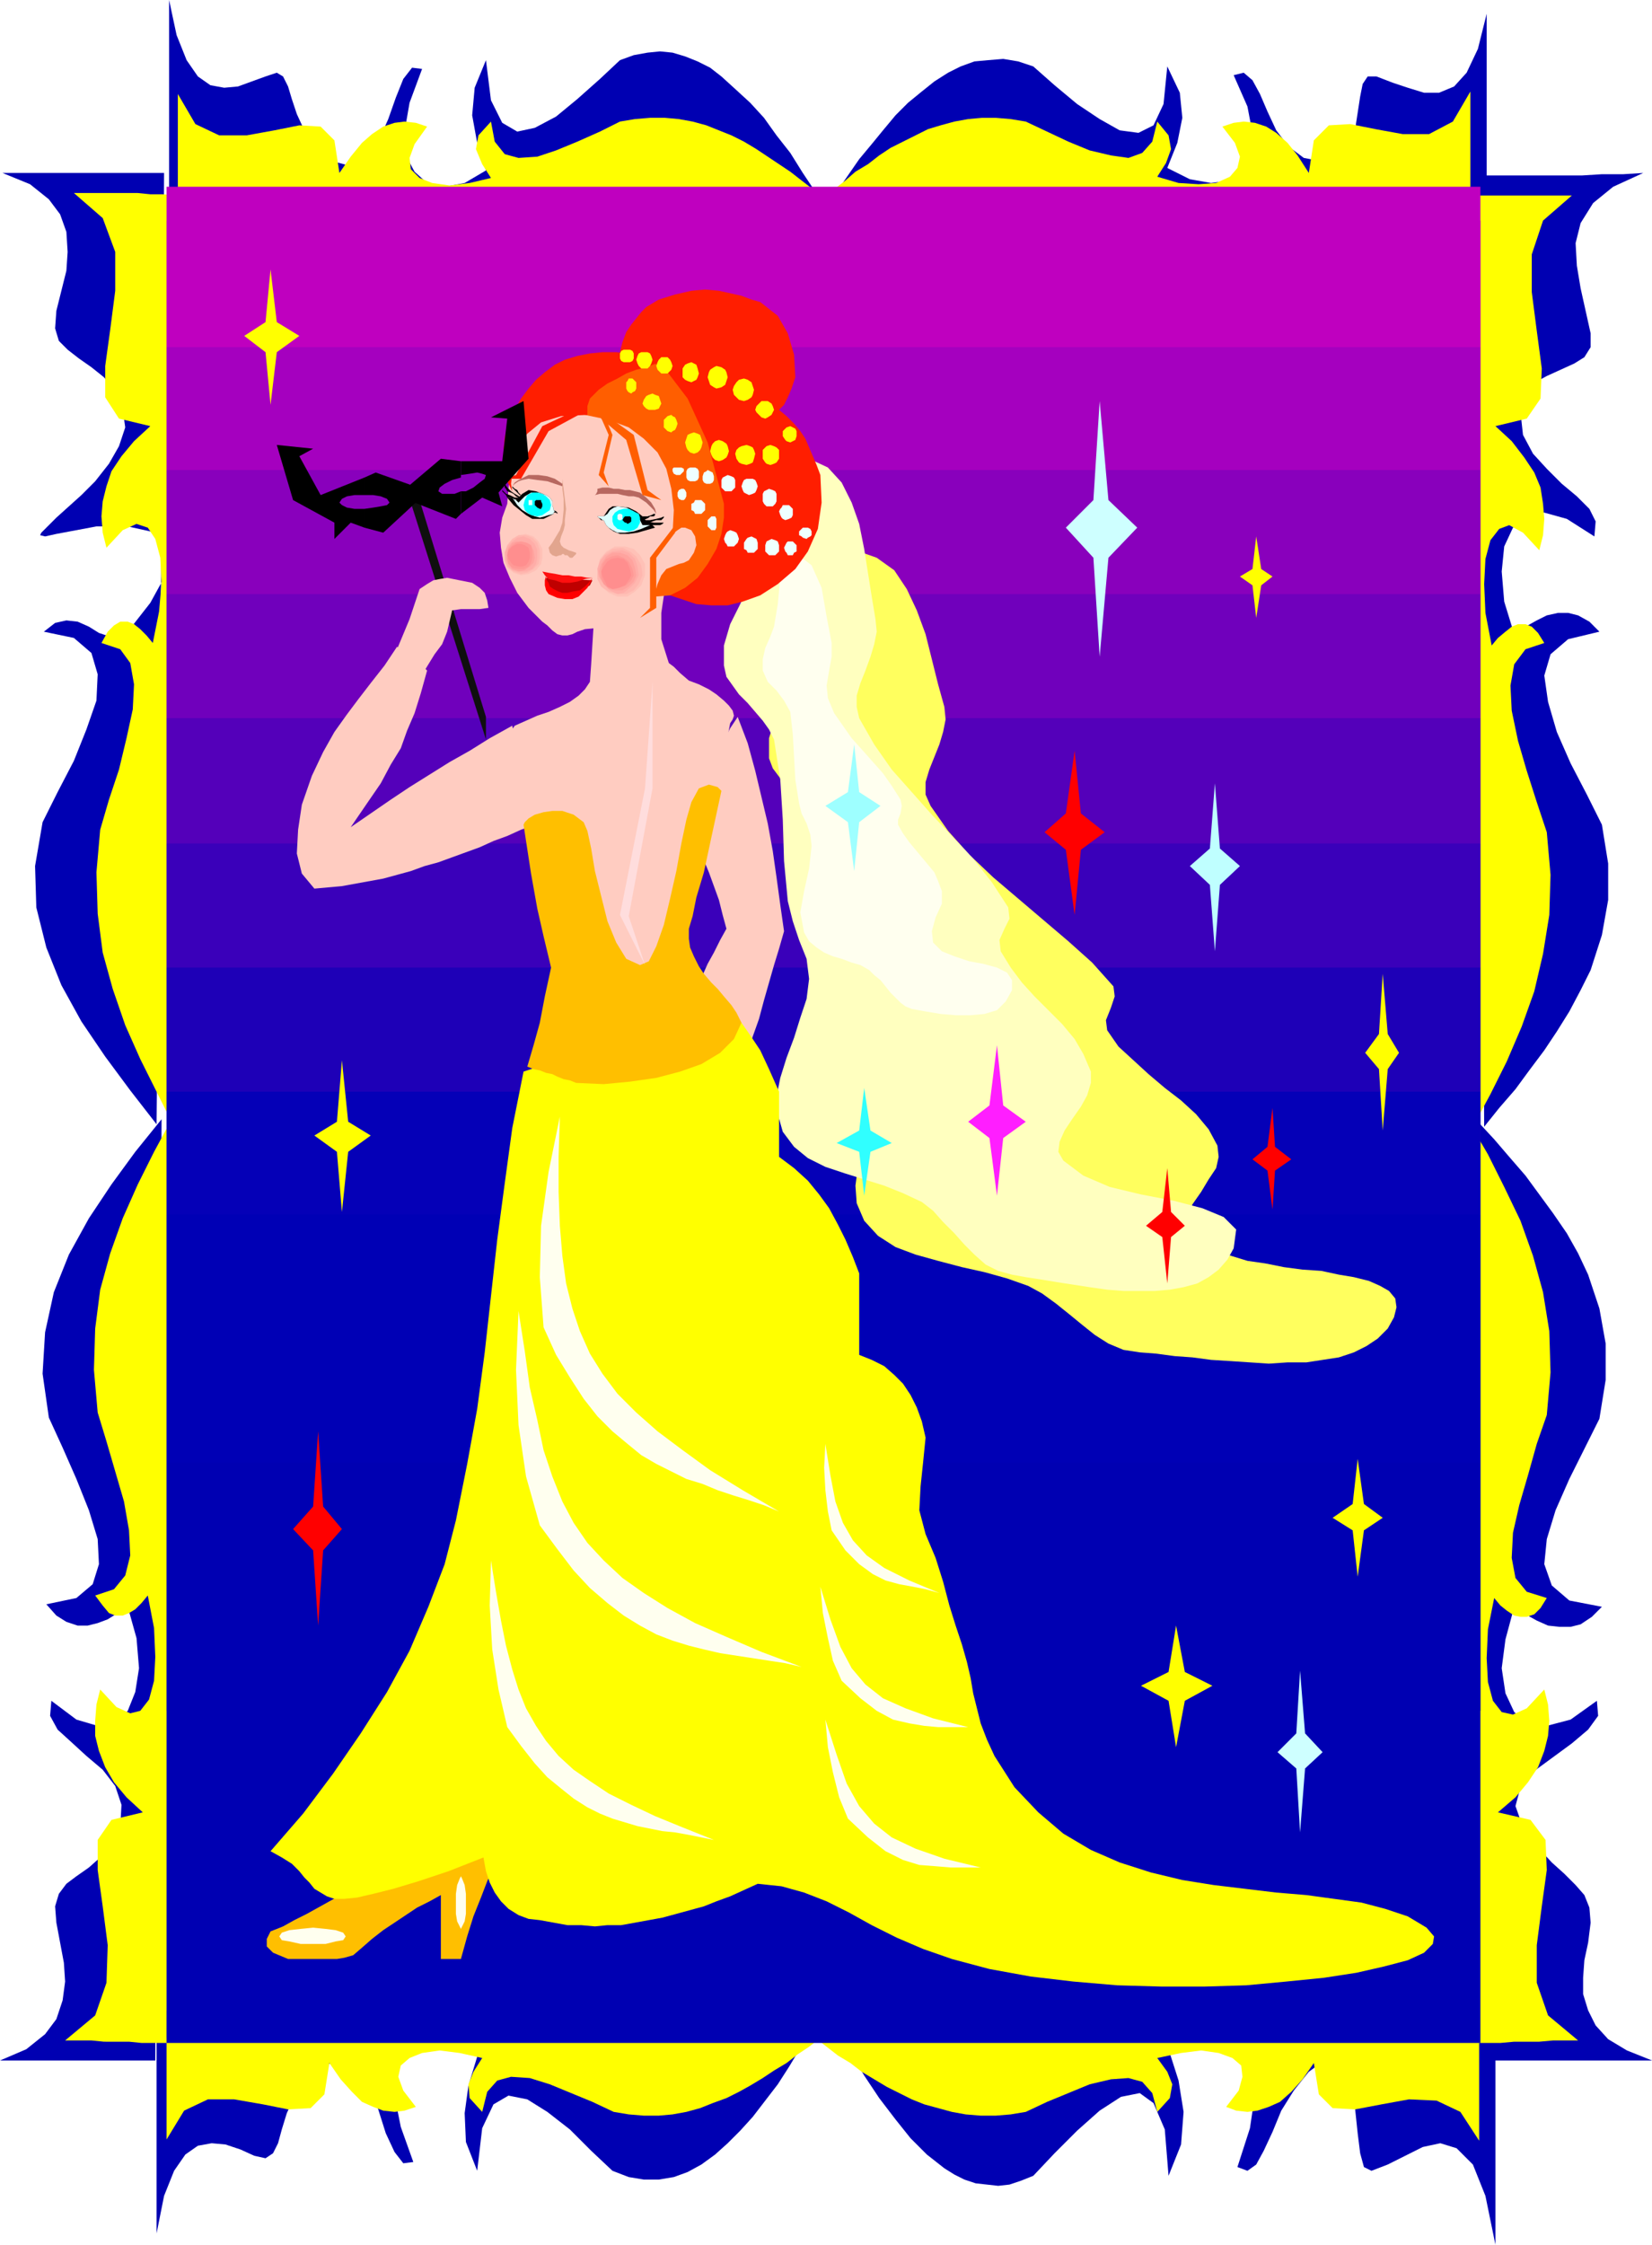 <svg xmlns="http://www.w3.org/2000/svg" fill-rule="evenodd" height="1.791in" preserveAspectRatio="none" stroke-linecap="round" viewBox="0 0 1319 1791" width="1.319in"><style>.pen1{stroke:none}.brush2{fill:#0000b2}.brush3{fill:#ff0}.brush4{fill:#bf00bf}.brush12{fill:#0000b5}.brush13{fill:#ffbf00}.brush16{fill:#ffffef}.brush18{fill:#ffccc1}.brush19{fill:#ff1e00}.brush21{fill:#000}.brush22{fill:#dff}.brush23{fill:#0ff}.brush24{fill:#efffff}.brush27{fill:#ff5e00}.brush28{fill:#ffc1b7}.brush29{fill:#ffb7af}.brush30{fill:#ffada8}.brush31{fill:#ffa39e}.brush32{fill:#ff9996}.brush33{fill:#ff8e8e}.brush35{fill:red}</style><path class="pen1 brush2" d="M659 165h528V11l-7 28-9 19-10 11-12 5h-12l-13-4-12-4-13-5h-7l-4 6-2 10-2 13-2 13-5 12-8 10-12 4-16-3-12-9-10-13-7-15-6-14-6-11-7-6-8 2 11 25 4 21-2 17-6 13-11 8-14 2-17-3-18-9 8-20 4-20-2-20-10-21-3 30-8 17-12 6-15-2-16-9-18-12-18-15-17-15-12-4-12-2-12 1-11 1-11 4-10 5-11 7-10 8-11 9-10 10-10 12-9 11-10 12-9 13-9 13-9 12zm2 4H135V0l6 28 8 20 9 13 10 7 11 2 11-1 11-4 11-4 9-3 5 3 4 8 3 10 4 12 6 13 10 13 14 12 15 4 11-7 9-13 8-18 6-17 6-15 7-9 8 1-10 27-4 23 1 19 7 13 10 9 14 3 16-3 17-10-7-22-4-22 2-22 9-22 4 32 9 18 12 7 14-3 17-9 17-14 18-16 16-15 11-4 11-2 10-1 10 1 10 3 10 4 10 5 9 7 11 10 12 11 11 12 10 14 11 14 10 16 10 15 10 16zm-6 1427h539v195l-8-39-10-25-13-13-13-4-14 3-14 7-14 7-13 5-6-3-3-11-2-16-2-19-2-18-3-15-7-8h-10l-15 11-12 15-10 16-7 17-7 15-6 11-7 5-8-3 10-31 4-27-1-21-7-16-11-10-14-4-17 4-19 11 8 25 4 25-2 26-10 25-3-37-9-21-11-8-15 3-17 11-18 16-18 18-17 18-10 4-9 3-9 1-9-1-9-1-9-3-8-4-8-5-14-11-13-13-12-15-13-17-12-18-12-20-11-20-12-20zm2 8H125v178l6-30 8-20 9-13 10-7 11-2 11 1 12 4 11 5 9 2 6-4 4-8 3-11 4-13 6-13 9-14 14-11 15-4 11 7 10 14 8 18 6 19 7 15 7 9 8-1-10-28-5-25 2-19 6-14 11-9 13-3 16 4 18 10-7 23-3 22 1 23 9 23 4-34 9-19 12-7 15 3 16 10 18 14 17 17 17 16 13 5 12 2h12l12-2 11-4 11-6 11-8 10-9 10-10 10-11 10-13 10-13 9-14 9-15 9-15 9-15z"/><path class="pen1 brush2" d="m1180 895 1 187 2 187 1 188 1 187h134l-20-8-15-9-10-11-6-12-4-13v-13l1-14 3-14 2-16-1-12-4-10-7-8-9-9-10-9-11-12-12-16-6-17 4-15 11-13 15-11 15-11 13-11 8-11-1-12-21 15-19 5-15-2-11-9-7-15-3-20 3-23 7-26 9 6 9 5 9 4 9 1h9l8-2 9-6 8-8-26-5-14-12-6-17 2-20 7-23 11-25 12-24 12-24 5-31v-29l-5-28-9-27-8-17-9-16-11-16-11-15-11-15-13-15-12-14-13-14zm5 4-1-189-1-191-1-190-1-189h82l16-1h17l16-1-24 11-16 13-10 16-4 16 1 18 3 18 4 18 4 18v11l-5 8-8 5-11 5-11 5-11 6-7 10-3 13 2 18 8 15 11 12 12 12 12 10 10 10 5 10-1 12-22-14-18-5-15 2-10 10-7 15-2 20 2 24 8 26 9-6 9-5 8-4 9-2h8l8 2 9 5 8 8-25 6-14 12-5 17 3 21 7 24 11 25 13 25 12 24 5 31v29l-5 28-9 28-8 16-9 17-10 16-10 15-12 16-11 15-13 15-12 15zm-1056-6-1 188-2 187-1 188-1 188H0l21-9 15-12 9-12 5-15 2-15-1-15-3-16-3-16-1-13 3-10 6-8 8-6 10-7 9-8 9-10 7-14 1-18-5-15-10-13-13-11-12-11-11-10-6-11 1-12 20 15 17 5 14-2 10-10 6-15 3-19-2-24-7-25-8 5-8 5-8 3-8 2h-8l-9-3-8-5-8-9 24-5 13-11 5-16-1-20-7-23-10-25-11-25-11-24-5-35 2-33 7-32 12-30 16-29 18-27 19-26 21-26zm-4 4 2-189 1-190 2-190 1-190H2l22 9 15 12 9 12 5 14 1 16-1 15-4 16-4 16-1 14 3 10 7 7 9 7 10 7 10 8 9 11 6 15 2 14-5 15-8 14-11 14-11 11-10 9-10 9-7 7-5 5-1 2 4 1 9-2 32-6h25l18 4 11 8 4 13-4 16-11 20-18 23-7 4h-7l-9-3-8-5-9-4-9-1-9 2-9 7 24 5 14 12 5 17-1 21-8 23-10 25-13 25-12 24-6 35 1 33 8 32 12 30 16 29 19 28 20 27 21 27z"/><path class="pen1 brush3" d="m1174 897 1 183 1 183 1 183 1 184h20l11-1h20l11-1h20l-24-20-9-26v-30l4-31 4-29-1-24-12-16-26-6 14-12 10-12 8-12 5-13 3-12 1-12-1-13-3-12-14 15-11 5-9-2-7-9-4-15-1-19 1-23 5-25 5 6 5 4 6 4 5 1h5l6-2 5-5 5-8-16-5-9-11-3-16 1-20 5-22 7-24 7-25 8-23 3-34-1-33-5-31-8-29-10-28-13-27-13-26-14-24zm2 2V714l-1-186-1-186V156h81l-23 20-9 27v30l4 31 4 30-1 24-11 16-25 6 13 12 10 13 8 12 5 12 2 13 1 12-1 13-3 12-13-14-11-6-8 3-7 9-4 15-1 20 1 23 5 26 5-6 6-5 5-4 5-2h6l5 2 5 5 5 8-15 5-9 12-3 17 1 20 5 24 7 24 8 25 8 24 3 34-1 32-5 31-7 30-10 28-12 28-13 26-14 26zM657 158h517V73l-14 24-19 10h-21l-22-4-20-4-17 1-12 12-4 26-9-14-8-10-9-8-8-5-9-3-9-1-8 1-9 3 10 13 4 11-2 9-6 7-11 5-14 1-16-1-17-5 7-11 4-11-2-11-9-11-4 16-8 9-11 4-14-2-17-4-17-7-17-8-17-8-12-2-12-1h-11l-11 1-11 2-11 3-10 3-10 5-10 5-10 5-9 6-9 7-10 6-8 7-9 7-9 7zm0 0H142V75l14 24 19 9h22l22-4 20-4 17 1 11 11 4 26 9-13 9-11 8-7 9-6 9-3 8-1 9 1 9 3-10 14-4 11 1 9 7 7 10 4 14 2 16-2 17-4-7-11-5-12 2-11 10-11 3 16 8 10 11 3 15-1 15-5 17-7 18-8 16-8 12-2 12-1h12l11 1 11 2 11 3 10 4 10 4 10 5 10 6 9 6 9 6 9 6 9 7 9 7 8 7z"/><path class="pen1 brush3" d="M651 1626h530v82l-15-23-19-9-22-1-22 4-21 4-18-1-11-11-4-25-9 13-9 10-9 8-9 4-9 3-8 1-9-1-8-3 10-13 3-11-1-9-7-6-11-4-14-2-16 2-19 4 8 11 4 10-2 11-10 11-4-15-8-9-11-3-14 1-17 4-17 7-17 7-17 8-12 2-12 1h-12l-12-1-11-2-11-3-11-3-10-4-10-5-10-5-10-6-10-6-9-7-10-6-9-7-9-7z"/><path class="pen1 brush3" d="M655 1626H133v81l14-23 19-9h21l23 4 20 4 18-1 11-11 4-25 9 13 9 10 8 8 9 4 8 3 9 1 8-1 9-3-10-13-4-11 2-9 7-6 10-4 14-2 16 2 18 4-7 11-4 10 1 11 10 11 4-16 8-9 11-3 15 1 16 5 17 7 17 7 17 8 12 2 12 1h12l11-1 11-2 11-3 10-4 11-4 10-5 9-5 10-6 9-6 10-6 9-7 9-6 9-7z"/><path class="pen1 brush3" d="m136 895-1 183v183l-1 184-1 185h-20l-10-1H83l-10-1H52l24-20 9-26 1-30-4-31-4-29v-24l11-16 25-6-13-12-10-12-7-12-5-13-3-12v-12l1-13 3-12 13 14 11 5 8-2 7-9 4-15 1-19-1-23-5-26-5 6-5 5-5 3-5 2h-6l-5-2-5-6-6-8 15-5 9-11 4-16-1-20-4-23-7-24-7-24-7-23-3-34 1-33 4-31 8-29 10-28 12-27 13-26 13-24zm2 2V712l1-185 1-186V156l-10-1h-10l-10-1H59l23 20 10 27v31l-4 31-4 29v25l11 17 25 6-13 12-10 12-8 12-4 12-3 12-1 12 1 13 3 12 13-14 11-5 9 3 6 9 4 15 1 20-2 23-5 25-5-6-5-5-5-4-5-2h-6l-5 3-5 5-5 9 15 5 8 11 3 17-1 20-5 23-6 25-8 24-7 24-3 34 1 33 4 31 8 29 10 29 12 27 13 26 13 26z"/><path class="pen1 brush4" d="M1182 149v128H133V149h1049z"/><path class="pen1 brush4" d="M133 176h1049v199H133V176z"/><path class="pen1" style="fill:#a500bf" d="M133 277h1049v197H133V277z"/><path class="pen1" style="fill:#8900bc" d="M133 375h1049v198H133V375z"/><path class="pen1" style="fill:#7000bc" d="M133 474h1049v199H133V474z"/><path class="pen1" style="fill:#5400ba" d="M133 573h1049v199H133V573z"/><path class="pen1" style="fill:#3a00ba" d="M133 673h1049v198H133V673z"/><path class="pen1" style="fill:#1e00b7" d="M133 772h1049v197H133V772z"/><path class="pen1" style="fill:#0500b7" d="M133 871h1049v197H133V871z"/><path class="pen1 brush12" d="M133 969h1049v198H133V969z"/><path class="pen1 brush12" d="M133 1068h1049v198H133v-198z"/><path class="pen1 brush2" d="M133 1167h1049v198H133v-198z"/><path class="pen1 brush2" d="M133 1266h1049v364H133v-364z"/><path class="pen1 brush13" d="m291 1503-10 4-9 5-9 5-9 5-9 5-10 5-9 5-10 4-3 6v6l5 5 12 5h39l6-1 7-2 7-6 8-7 9-7 9-6 9-6 9-6 10-5 9-5v51h16l5-18 5-16 6-15 5-13 5-11 4-9 4-8 3-5-14 4-14 4-14 4-14 5-15 4-14 5-14 4-15 5z"/><path class="pen1" style="fill:#ffff5e" d="m683 439 17 6 14 10 10 15 8 17 7 19 5 20 5 20 5 18 1 10-2 10-3 10-4 10-4 10-3 10v10l4 9 14 20 17 19 19 18 20 17 20 17 20 17 19 17 17 19 1 8-3 9-4 10 1 8 9 13 12 11 12 11 13 11 13 10 12 11 10 12 7 13 1 9-2 9-6 9-6 10-7 10-4 9v9l4 8 8 6 11 5 12 4 13 4 14 2 15 3 15 2 15 1 14 3 12 2 12 3 9 4 7 4 5 6 1 7-2 8-5 9-8 8-9 6-10 5-12 4-13 2-13 2h-15l-15 1-15-1-15-1-16-1-15-2-14-1-15-2-13-1-13-2-12-5-11-7-10-8-11-9-10-8-11-8-11-6-17-6-18-5-18-4-19-5-18-5-16-6-14-9-11-12-6-14-1-14 2-15 5-15 5-15 6-16 4-16 1-16-3-16-7-15-7-15-6-15-5-32-4-33-4-32-8-31-4-8-6-8-7-6-7-7-8-7-7-7-6-8-3-8v-16l5-16 7-16 7-15 5-15 3-17 3-18 4-17 4-16 7-12 10-7 14-1z"/><path class="pen1" style="fill:#ffffbf" d="m646 366 15 7 11 12 8 16 6 17 4 20 3 19 3 19 3 18 1 10-2 10-3 10-4 11-4 10-3 10v9l2 9 12 21 14 20 16 18 16 18 17 18 16 17 15 19 13 20 1 9-4 8-4 9 1 9 8 13 9 12 10 11 11 11 11 11 10 12 7 12 6 14v9l-3 10-5 9-7 10-6 9-4 9-1 8 4 7 16 12 21 9 25 6 26 5 23 6 17 7 10 10-2 15-5 9-7 8-8 6-9 5-11 3-11 2-12 1h-25l-13-1-14-2-13-2-13-2-12-2-13-2-11-2-11-3-10-5-9-8-8-8-8-9-9-9-8-9-9-7-15-7-15-6-16-5-16-5-15-5-14-7-11-9-9-12-4-14-1-14 3-15 5-16 6-16 5-16 5-15 2-16-2-16-6-15-5-15-4-16-3-32-1-33-2-32-5-32-4-8-5-7-6-7-6-7-7-7-5-7-5-7-2-9v-16l5-17 8-16 7-15 4-14 4-17 3-18 4-17 5-15 7-12 9-7 12-1z"/><path class="pen1 brush16" d="m635 441 13 10 8 18 4 23 4 21v11l-2 11-2 12 1 10 5 12 7 10 7 10 9 10 8 9 8 9 7 10 7 11 1 5-1 6-2 5v4l4 7 5 7 5 6 5 6 5 6 5 6 3 7 3 8v10l-5 11-3 11 1 9 7 7 10 4 12 4 11 2 11 3 8 4 4 6v8l-5 9-7 7-10 3-11 1h-12l-12-1-12-2-11-2-5-2-4-3-4-4-4-4-4-5-4-5-5-4-4-4-7-4-7-2-8-3-7-2-7-3-6-4-6-5-4-7-3-16 3-17 4-18 2-18-1-9-3-9-4-8-2-8-3-19-1-18-1-18-2-18-5-9-6-8-7-7-4-9v-9l2-9 4-9 3-8 3-18 2-21 4-16 8-4z"/><path class="pen1" style="fill:#0f0f0f" d="m388 572-53-173-7 2 60 189v-18z"/><path class="pen1 brush18" d="m589 572 8 21 6 22 5 21 5 21 4 22 3 21 3 22 3 21-4 14-4 13-4 14-4 14-4 15-5 14-5 15-5 16-6-6-7-6-6-5-6-5-6-6-6-5-7-5-6-6 5-9 5-9 5-9 5-9 4-9 5-9 5-10 5-9-3-11-3-12-4-11-4-11-5-12-5-11-6-11-5-11 5-10 6-11 5-10 6-10 5-9 6-10 5-10 6-9zm-180 7-18 10-16 10-16 9-16 10-16 10-15 10-16 11-16 11 13-19 11-16 8-15 8-13 5-14 6-14 5-16 5-18-6-6-6-5-6-3-6-5-10 15-11 14-10 13-9 12-10 14-9 16-9 19-8 23-3 20-1 19 4 16 10 12 11-1 11-1 11-2 11-2 11-2 11-3 11-3 11-4 11-3 11-4 11-4 11-4 11-5 11-4 11-5 11-4-3-20-6-20-5-19-4-20z"/><path class="pen1 brush3" d="m561 803 8-1 7 2 8 5 8 7 7 10 8 12 7 15 8 18v52l12 9 11 10 9 11 8 11 7 13 6 12 6 14 5 13v65l10 4 10 5 8 7 7 7 6 9 5 10 4 11 3 13-2 20-2 19-1 19 5 19 8 19 6 19 5 19 5 16 5 15 4 14 3 13 2 12 3 12 3 12 5 13 6 13 16 25 19 20 20 17 22 13 23 10 25 8 25 6 25 4 25 3 25 3 24 2 22 3 22 3 19 5 18 6 15 9 6 7-1 6-7 7-13 6-19 5-22 5-26 4-30 3-32 3-33 1h-35l-35-1-35-3-34-4-33-6-30-8-23-8-21-9-20-10-18-10-18-9-18-7-18-5-19-2-11 5-11 5-11 4-10 4-11 3-11 3-11 3-11 2-11 2-11 2h-11l-10 1-11-1h-11l-11-2-11-2-9-1-8-3-8-5-6-6-5-7-4-8-3-9-2-11-28 11-24 8-20 6-16 4-13 3-10 1h-8l-6-2-5-3-5-3-4-5-4-4-4-5-6-6-8-5-9-5 26-30 24-32 22-32 21-33 18-33 15-35 13-34 9-35 9-45 8-44 6-45 5-45 5-45 6-45 6-44 9-45 18-6 18-7 17-6 18-7 17-7 18-6 18-7 19-6z"/><path class="pen1 brush18" d="m536 450-5 19-3 20v21l6 19 4 3 5 5 7 6 8 3 8 4 6 4 6 5 4 4 3 4 1 4-1 3-2 3-9 47-9 40-9 35-10 30-9 24-10 18-9 13-10 8-12 2-11-5-12-12-12-18-12-25-12-31-11-38-12-44-9-10-3-11 2-11 7-10 9-4 9-4 9-3 9-4 8-4 7-5 5-5 4-6 1-14 1-16 1-16 1-15 7-3 7-4 8-4 8-5 8-4 9-5 7-4 7-4z"/><path class="pen1 brush19" d="m495 281 2-8 3-8 4-6 4-5 4-5 4-4 5-3 5-3 13-4 13-3 11-1 11 1 9 2 9 2 8 3 7 2 14 11 8 14 5 17 1 18-3 9-3 7-3 6-4 4 6 5 6 6 5 6 4 6 3 7 3 7 3 7 3 8 1 22-3 21-8 18-10 14-14 12-14 9-14 5-12 3h-13l-12-1-12-4-12-4 4-12 4-11 4-12 5-11 4-12 4-11 4-12 4-11-9-12-9-13-8-13-9-13-9-12-8-13-9-13-9-12z"/><path class="pen1 brush18" d="m405 402-4 11-2 12 1 12 2 12 5 12 6 12 9 12 11 11 4 3 4 4 4 3 4 1h4l4-1 4-2 6-2 10-1 9-3 7-3 7-4 6-5 6-5 5-5 4-5 1-3 1-4 2-3 3-2 8-2 8-3 6-3 4-4 4-10v-10l-4-8-7-4-2 1-2 1-2 2-2 2 2-15-1-16-5-18-12-19-9-7-10-6-10-5-11-4-11-2h-12l-12 1-12 3-7 3-6 5-6 7-4 9-3 10-3 11-1 12-1 12z"/><path class="pen1" style="fill:#bf0000" d="m449 476 9-2 8-4 5-3 2-4-37-2v8l6 5 7 2z"/><path class="pen1 brush21" d="M511 417h4l3 1 3 1h6l2-1 1-1h-8l-5-1-6-1v2z"/><path class="pen1 brush21" d="M515 417h3l3-1 3-1h4l1-1 1-1v-1l-2 1-4 1-5 1h-6l1 1 1 1zm-2-2 3-1 2-1 1-1h3l1-1v-1h-1l-2 1-3 1h-4v3z"/><path class="pen1 brush21" d="M477 412h5l2-3 2-3 3-2h4l9 1 6 3 5 4 4 5h2l1 1 2 2 1 1-7 2-7 2-7 1h-7l-5-2-3-2-3-3-2-4h-2l-1-1-1-1-1-1z"/><path class="pen1 brush22" d="M477 412h5l3-2 2-3 3-2 3-1 7 1 6 3 4 5 3 6h6l-7 3-6 2-7 1h-6l-4-2-3-2-2-2-2-4h-1l-1-1-2-1-1-1z"/><path class="pen1 brush23" d="m502 406 4 2 4 2 1 3v4l-2 4-3 2-4 1-5-1-4-1-3-3-1-3v-4l2-3 3-2 4-1h4z"/><path class="pen1 brush21" d="M502 412h1l1 1v3l-1 1-2 1-1-1h-1l-1-1-1-1 1-2 1-1h3z"/><path class="pen1 brush24" d="M495 410h1l1 1v3l-1 1h-2l-1-1v-3l1-1h1z"/><path class="pen1 brush21" d="M416 399h-3l-2-1-3-1h-3l-1-2-2-2-1-1v-1l3 3 3 1 4 2h5v2z"/><path class="pen1 brush21" d="m414 397-2-1-2-2-2-1-3-1-1-2-1-1v-3l2 3 3 3 3 2 5 3h-2zm2-2h-1l-2-2-1-1-1-1-1-1-1-1v-1l2 2 2 1 1 2 2 2v1-1z"/><path class="pen1 brush21" d="M445 410v-1l-1-1-2-1v-1l-1-3v-3l-2-3-3-2-8-3-6-1-5 3-5 5-1-1-2-1h-4l5 6 5 4 5 4 5 3h9l4-2 4-2v-1h2l1 1z"/><path class="pen1 brush22" d="M445 408h-2l-1-1v-1l-1-3v-3l-2-3-3-2-6-2h-6l-5 3-5 5-1-1-1-1-2-1-1-1 4 6 4 4 5 3 5 2 4 1 4-1 3-1 4-1v-1l1-1h2z"/><path class="pen1 brush23" d="m429 393 4 1 3 2 3 3 1 4-1 4-3 2-3 2-4 1-5-1-3-2-2-2-1-4 1-4 2-4 4-2h4z"/><path class="pen1 brush21" d="M431 399h1v1l1 2v2l-1 2h-1l-2-1-1-1-1-1v-3l1-1h3z"/><path class="pen1 brush24" d="M423 399h2v4h-3v-4h1z"/><path class="pen1" d="m477 390 4-1h5l4 1h4l5 1h4l4 1 4 1 5 4 4 4 3 5 1 4-2-3-3-3-3-3-6-4-4-1h-4l-5-1-4-1h-14l-4 1 1-1 1-2v-2zm-28-4-6-4-6-2-7-1h-8l-4 2-4 2-3 2-2 3 2-2 3-2 3-1 5-1 7 1 8 1 6 2 6 2v-2z" style="fill:#b76860"/><path class="pen1" style="fill:#e2a58e" d="M449 382v8l1 8v9l-1 10-2 6-3 5-3 5-3 4 1 4 2 2 3 1 3-1h1l1-1h1l1 1h2l1 1 1 1h2l1-1 2-2v-1l-6-2-4-2-2-2-1-3 1-4 2-5 1-4v-4l1-9-1-8-1-8-1-8z"/><path class="pen1 brush27" d="m467 331 19 4 16 6 12 9 11 11 7 13 4 16 2 17-1 19 4-3 3-2h3l5 2 3 5 1 7-2 6-4 6-4 2-4 1-5 2-5 2-4 5-3 7-2 7v3l12-1 12-6 10-8 8-11 7-12 4-12 2-13v-11l-13-49-16-35-16-21-17-12-16-2-15 5-12 9-9 13-1 5 1 5 2 6 1 5z"/><path class="pen1 brush19" d="m409 392-5-10-2-11v-11l1-11 3-12 5-10 5-9 6-8 6-7 7-6 8-6 8-4 10-3 10-2 10-1h11l10 1 10 2 10 1 10 2-8 3-8 3-8 2-8 3-7 4-8 4-7 5-7 7-1 3-1 3v7l-21 1-16 5-11 9-7 10-4 11-1 11-1 8 1 6z"/><path class="pen1 brush19" d="m465 325-32 15-21 39-11 3h15l22-38 24-13 3-6z"/><path class="pen1 brush27" d="m539 419-20 26v40l-8 8 13-8v-40l15-20v-6zm-61-92 28 20 11 44 11 8-15-4-13-44-20-17-2-7z"/><path class="pen1 brush27" d="m480 325 9 22-7 30 4 11-8-9 8-32-8-18 2-4z"/><path class="pen1 brush18" d="m499 434 8 2 6 6 4 7v10l-3 8-5 7-7 4h-9l-7-2-6-5-3-8v-9l2-9 5-7 7-4h8z"/><path class="pen1 brush28" d="m499 436 7 2 5 5 4 7v9l-3 8-5 5-6 4h-8l-7-3-6-5-3-6v-8l2-8 5-6 7-4h8z"/><path class="pen1 brush29" d="m497 437 6 3 5 4 4 7 1 8-3 7-4 5-6 3h-7l-7-2-6-4-3-6v-8l2-7 4-5 6-4 8-1z"/><path class="pen1 brush30" d="m497 439 5 2 5 5 2 6 1 7-3 6-4 4-5 4-5 1-6-3-5-5-4-6-1-6 2-6 4-5 6-3 8-1z"/><path class="pen1 brush31" d="m495 441 6 2 4 4 2 6 1 6-2 5-4 4-5 3h-6l-5-1-4-4-3-5-1-5 2-6 4-6 5-3h6z"/><path class="pen1 brush32" d="m493 443 5 2 4 3 3 6 1 5-2 4-4 4-5 2-5 1-4-1-4-3-2-5v-5l1-6 3-4 4-2 5-1z"/><path class="pen1 brush33" d="m493 445 5 1 3 3 2 5 1 5-2 4-3 4-5 2-5 1-4-2-2-4-2-4-1-4 2-4 3-4 3-2 5-1z"/><path class="pen1 brush18" d="m421 425 6 2 4 4 3 6v8l-2 6-4 5-6 3-6 1-6-2-5-5-3-5-1-7 3-7 4-6 6-3h7z"/><path class="pen1 brush28" d="m420 426 6 2 4 4 3 6v7l-1 5-4 5-6 3-6 1-6-2-5-4-2-5v-7l2-6 4-5 5-3 6-1z"/><path class="pen1 brush29" d="m420 427 5 2 4 4 2 6v6l-1 5-4 4-5 3-5 1-6-2-5-4-2-5v-6l2-6 4-5 5-3h6z"/><path class="pen1 brush30" d="m418 428 5 2 4 4 2 5v6l-1 5-3 4-5 2h-6l-5-1-3-3-2-5-1-6 2-5 4-4 4-3 5-1z"/><path class="pen1 brush31" d="m416 432 5 1 3 2 2 4 1 6-1 4-3 3-4 3-5 1-5-2-3-4-1-4v-5l1-4 3-4 3-1h4z"/><path class="pen1 brush32" d="m416 432 4 1 4 2 1 5v5l-1 4-2 3-4 2h-4l-5-1-3-3-1-4v-3l1-5 3-3 3-2 4-1z"/><path class="pen1 brush33" d="m416 434 3 1 3 2 1 4v4l-1 3-2 3-3 1h-3l-4-1-2-2-2-3-1-3 1-4 3-3 4-2h3z"/><path class="pen1" style="fill:#ff0f0f" d="m433 456 5 1 6 1 5 1h5l5 1h5l5 1h4l-6 1-6 2-6 1h-6l-6-2-5-1-3-3-2-3z"/><path class="pen1 brush35" d="M436 459v3l2 3 1 3 3 2 4 2 3 1h4l4-1 6-1 4-3 3-3 3-4-2 4-2 4-3 3-4 4-5 2h-6l-6-1-7-3-2-3-1-4v-4l1-4z"/><path class="pen1 brush13" d="m576 631-8 37-6 28-6 20-3 15-3 10v8l1 7 3 7 4 8 4 6 6 7 5 5 5 6 6 7 4 6 4 8-6 13-11 11-15 9-17 6-19 5-21 3-21 2-22-1-5-2-5-1-5-2-4-2-5-1-5-2-5-1-5-2 5-17 5-18 4-21 5-23-6-25-5-22-5-28-6-39 1-2 3-3 5-3 7-2 7-1h8l9 3 8 6 3 7 3 14 3 18 5 20 5 20 7 17 8 13 11 5 7-3 6-12 6-17 5-21 5-22 4-22 4-19 4-14 6-11 8-3 7 2 3 3z"/><path class="pen1 brush18" d="m317 518 5-12 5-12 4-12 4-12 6-4 5-3 5-1 6-1 5 1 5 1 5 1 5 1 6 4 4 4 2 6 1 6-7 1h-15l-7 1-4 17-4 10-6 8-8 13-6-4-5-5-5-4-6-4z"/><path class="pen1" style="fill:#fdd" d="M521 544v85l-19 102 13 39-20-40 20-101 6-85z"/><path class="pen1 brush3" d="M500 279h3l2 1 1 2v4l-1 2-2 1h-5l-2-1-1-2v-4l1-2 2-1h2zm15 2h2l2 1 1 2 1 3-1 3-1 2-2 2h-5l-2-2-1-2-1-3 1-3 1-2 2-1h3zm15 4h3l2 2 1 2 1 3-1 3-1 1-2 2h-5l-2-2-1-1-1-3 1-3 1-2 2-2h2zm22 4 2 1 2 1 1 3 1 4-1 3-1 2-2 1-2 1-3-1-2-1-2-2v-7l2-3 2-1 3-1zm20 3 4 1 3 2 1 2 1 4-1 3-1 3-3 2-4 1-2-1-3-2-1-3-1-3 1-4 1-2 3-2 2-1zm22 10 3 1 3 2 1 3 1 3-1 4-1 2-3 2-3 1-4-1-2-2-2-2-1-4 1-3 2-3 2-2 4-1zm17 18h2l3 2 1 2 1 3-1 2-1 2-3 2-2 1-3-1-2-2-2-2-1-2 1-3 2-2 2-2h3zm-107-18h1l2 2 1 1v5l-1 2-2 1-1 1-2-1-1-1-1-2v-5l1-1 1-2h2zm17 12 2 1 3 1 1 3 1 3-1 2-1 2-3 1h-5l-2-1-2-2-1-2 1-3 2-3 2-1 3-1zm15 17 1 1 2 1 1 2 1 3-1 3-1 2-2 1-1 1-3-1-1-1-2-2v-6l2-2 1-1 3-1zm18 14 3 1 2 1 1 3 1 3-1 4-1 2-2 2-3 1-3-1-2-2-1-2-1-4 1-3 1-3 2-1 3-1zm20 6 3 1 3 2 1 2 1 4-1 3-1 2-3 2-3 1-3-1-2-2-1-2-1-3 1-4 1-2 2-2 3-1zm22 4 3 1 2 1 1 2 1 3-1 4-1 3-2 1-3 1-4-1-2-1-2-3-1-4 1-3 2-2 2-1 4-1zm19 0 3 1 2 1 2 2v7l-2 3-2 1-3 1-3-1-1-1-2-3v-7l2-2 1-1 3-1zm16-15 2 1 2 1 1 2v4l-1 3-2 1-2 1-3-1-1-1-2-3v-4l2-2 1-1 3-1z"/><path class="pen1 brush24" d="M541 373h3l2 1v2l-2 2-1 1h-3l-2-1-1-2v-2l1-1h3zm11 0h3l2 1 1 2v5l-1 2-2 1h-4l-2-1-1-2v-5l1-2 2-1h1zm13 2 2 1 2 1 1 3v3l-1 2-2 1h-3l-2-1-1-2v-3l1-3 2-1 1-1zm16 4 3 1 2 1 1 2v6l-1 1-2 2h-5l-2-2-1-1v-6l1-2 2-1 2-1zm17 3h3l2 1 1 2 1 3-1 3-1 2-2 1-3 1-2-1-2-1-1-2-1-3 1-3 1-2 2-1h2zm16 8 3 1 2 1 1 2v6l-1 2-2 2h-5l-2-2-1-2v-6l1-2 2-1 2-1zm13 13h3l2 2 1 1v5l-1 2-2 1-3 1-2-1-1-1-1-2-1-3 1-2 1-1 1-2h2zm-82-13h1l1 1 1 2v3l-1 2-1 1h-2l-2-1-1-2v-3l1-2 2-1h1zm13 9h2l2 2 1 1v5l-1 1-2 2h-5l-1-2-2-1v-5l2-1 1-2h3zm12 13h1l1 2v7l-1 2h-3l-2-2-1-1v-5l1-1 2-2h2zm13 11 3 1 2 1 1 2 1 3-1 3-1 1-2 2h-5l-1-2-1-1-1-3 1-3 1-2 1-1 2-1zm17 5 2 1 2 1 1 3v5l-1 1-2 2h-5l-1-2-2-1v-5l2-3 1-1 3-1zm16 2 3 1 2 1 1 3v5l-1 1-2 2h-5l-2-2-1-1v-5l1-3 2-1 2-1zm15 2h2l1 1 2 2v5l-2 1-1 2h-4l-1-2-1-1-1-3 1-2 1-2 1-1h2zm13-11h1l2 1 1 2v3l-1 1-2 1-1 1-3-1-1-1-2-1v-3l2-2 1-1h3z"/><path class="pen1 brush21" d="m331 388-31-11-9 4v14h7l6 1 5 2 2 3-2 2-5 1-6 1-7 1v15l15 4 26-24-1-13zm-40-7-35 14-17-31 11-6-29-3 13 44 33 18v13l13-13 11 4v-15h-8l-6-1-4-2-2-2 2-3 4-2 6-1h8v-14zm77-13h33l4-34-13-1 26-13 4 46-24 27 3 11-16-7-17 13v-18h4l6-3 5-4 4-3 1-3-3-1-4-1-6 1-7 1v-11z"/><path class="pen1 brush21" d="m326 388 26-22 16 2v13l-7 2-6 3-4 3-1 3 3 2h10l5-2v18l-4 4-33-13-5-13z"/><path class="pen1 brush16" d="m447 891-1 32v28l1 27 2 24 3 22 5 20 6 18 8 18 10 16 12 16 15 15 17 15 20 15 22 16 26 16 29 17-12-5-12-4-13-4-12-4-12-5-13-4-12-6-12-6-12-7-11-9-12-10-12-12-11-14-11-17-11-18-10-22-3-40 1-41 6-43 9-44zm212 261 4 25 4 21 6 17 8 14 11 12 14 10 20 10 24 10-11-3-10-2-11-2-11-3-10-5-11-8-11-11-11-16-3-15-2-17-1-18 1-19z"/><path class="pen1 brush16" d="m414 1046 5 32 4 29 6 26 5 24 7 21 8 20 9 17 11 16 13 14 15 14 17 12 19 12 22 12 25 11 28 12 32 12-13-3-13-2-13-2-13-2-13-2-13-3-12-3-13-4-13-5-13-7-13-8-13-10-14-12-13-14-13-17-14-19-11-39-6-41-2-44 2-47zm241 220 8 26 8 22 9 17 11 13 14 11 18 8 22 8 28 7h-24l-11-1-12-2-13-3-13-7-13-10-15-14-7-16-4-18-4-20-2-21zm-263-21 4 25 4 23 4 20 5 19 5 16 6 15 8 14 8 12 10 12 12 11 13 9 15 10 18 9 19 9 22 9 25 10-10-2-10-2-11-2-10-1-10-2-10-2-10-3-10-3-10-4-10-5-11-7-10-8-11-9-10-11-11-14-11-15-7-30-5-32-2-35 1-36zm267 127 9 28 8 23 10 18 12 14 14 11 19 9 23 8 29 7h-24l-12-1-13-1-13-4-14-7-14-11-16-15-7-17-5-20-4-20-2-22z"/><path class="pen1" d="m878 320 7 79 23 22-23 24-7 79-5-79-22-24 22-22 5-79zm160 1013 4 50 14 15-14 13-4 51-3-51-15-13 15-15 3-50z" style="fill:#ceffff"/><path class="pen1" style="fill:#bfffff" d="m970 625 4 52 16 14-16 15-4 53-4-53-16-15 16-14 4-52z"/><path class="pen1 brush35" d="m858 599 5 50 19 15-19 14-5 52-7-52-17-14 17-15 7-50zm158 285 2 31 13 10-13 9-2 31-4-31-12-9 12-10 4-31z"/><path class="pen1" style="fill:#ff1eff" d="m796 834 5 48 18 13-18 13-5 46-6-46-17-13 17-13 6-48z"/><path class="pen1" style="fill:#9effff" d="m682 594 4 38 17 11-17 13-4 39-5-39-18-13 18-11 5-38z"/><path class="pen1 brush35" d="m932 932 3 35 11 11-11 9-3 37-4-37-13-9 13-11 4-35z"/><path class="pen1" style="fill:#30ffff" d="m690 868 5 34 17 10-17 7-5 35-4-35-18-7 18-10 4-34z"/><path class="pen1 brush3" d="m216 215 5 42 18 11-18 13-5 42-4-42-17-13 17-11 4-42zm57 631 5 49 18 11-18 13-5 48-4-48-18-13 18-11 4-49z"/><path class="pen1 brush35" d="m254 1142 4 60 15 18-15 17-4 60-4-60-16-17 16-18 4-60z"/><path class="pen1 brush3" d="m939 1297 7 37 22 11-22 12-7 37-6-37-22-12 22-11 6-37zm64-869 4 26 9 6-9 7-4 26-3-26-10-7 10-6 3-26zm101 349 4 48 9 15-9 13-4 49-3-49-11-13 11-15 3-48zm-20 387 5 36 15 11-15 10-5 37-4-37-16-10 16-11 4-36z"/><path class="pen1 brush16" d="m250 1538 10 1 8 1 6 2 2 3-2 3-6 1-8 2h-20l-9-2-6-1-2-3 2-3 6-2 9-1 10-1zm118-41-1 2-2 5-1 7v16l1 6 2 4 1 2 1-2 2-4 1-6v-16l-1-7-2-5-1-2z"/></svg>
